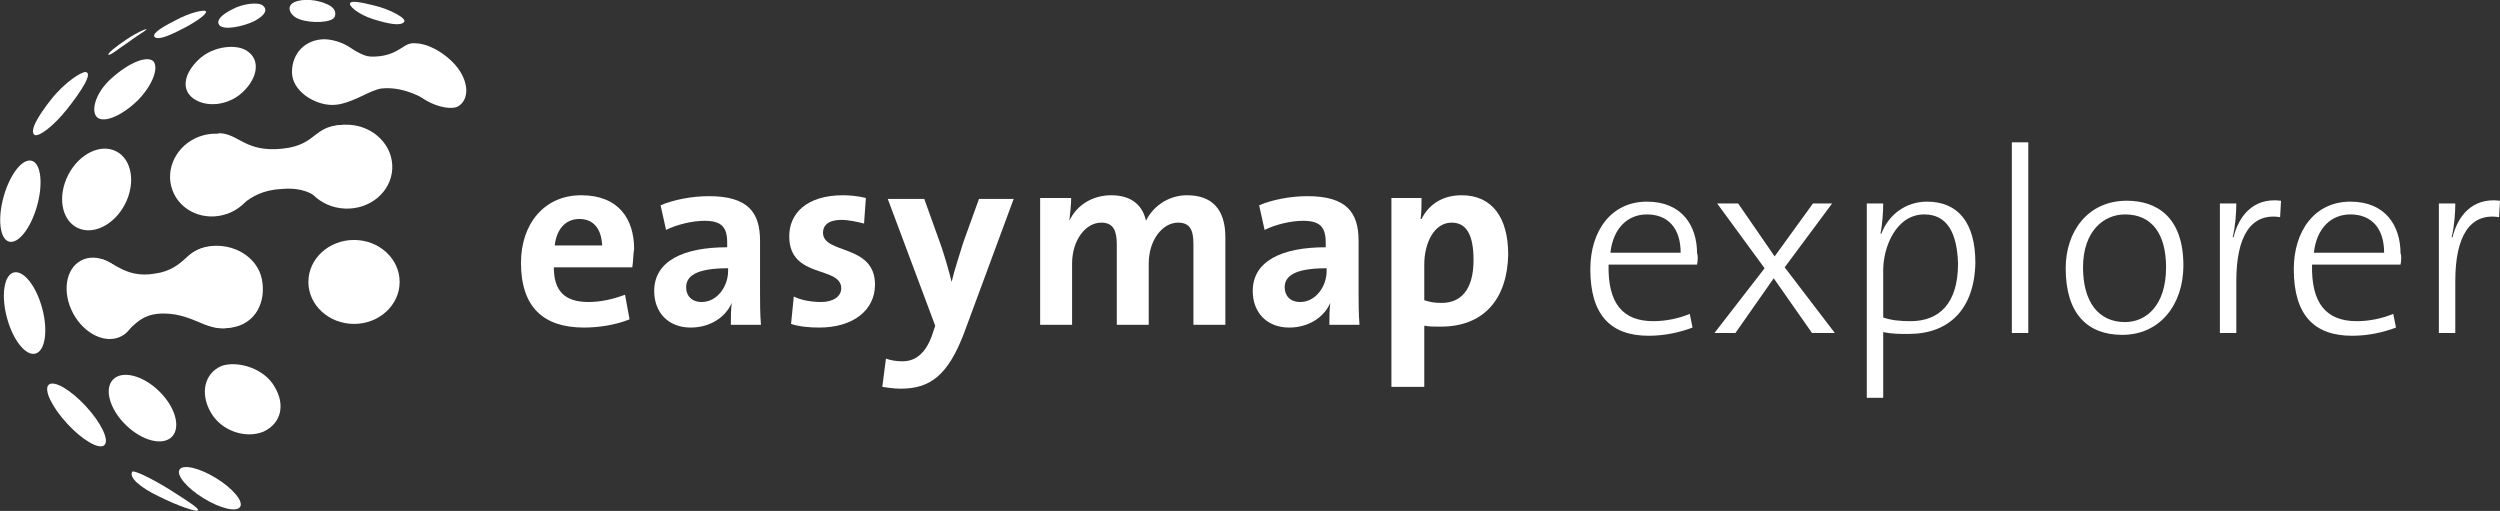 <?xml version="1.0" encoding="utf-8"?>
<!-- Generator: Adobe Illustrator 24.3.0, SVG Export Plug-In . SVG Version: 6.00 Build 0)  -->
<svg version="1.1" xmlns="http://www.w3.org/2000/svg" xmlns:xlink="http://www.w3.org/1999/xlink" x="0px" y="0px"
	 viewBox="0 0 274 56" style="enable-background:new 0 0 274 56;" xml:space="preserve">
<rect x="0" y="0" width="274" height="56" fill="#333333" stroke="none"/>
<style type="text/css">
	.st0{fill:#6B6B6B;}
	.st1{fill:#A9191A;}
	.st2{fill:#FFFFFF;}
	.st3{fill:none;stroke:#575756;stroke-width:4;stroke-linejoin:round;stroke-miterlimit:10;}
	.st4{fill:none;}
	.st5{fill:none;stroke:#1A171B;stroke-width:4;}
	.st6{fill:none;stroke:#575756;stroke-width:4;stroke-linecap:square;stroke-linejoin:round;stroke-miterlimit:10;}
	.st7{fill:none;stroke:#333333;stroke-width:4;stroke-linecap:square;stroke-linejoin:round;stroke-miterlimit:10;}
	.st8{fill:none;stroke:#2894D0;stroke-width:5;stroke-miterlimit:2;}
	.st9{fill:none;stroke:#E20617;stroke-width:5;stroke-miterlimit:2;}
	.st10{fill:#AA191B;}
	.st11{fill:#575756;}
</style>
<g id="Splash">
</g>
<g id="Ebene_1">
	<path class="st2" d="M186,29h-9.7c-0.1,4.3,1.6,6.2,4.9,6.2c1.4,0,2.8-0.3,4-0.8l0.3,1.5c-1.3,0.5-3,0.9-4.8,0.9
		c-4.2,0-6.4-2.3-6.4-7.3c0-4.2,2.3-7.4,6.2-7.4c3.9,0,5.5,2.7,5.5,5.7C186.1,27.9,186.1,28.5,186,29z M180.5,23.5
		c-2.1,0-3.7,1.5-4,4.2h7.7C184.2,25,182.8,23.5,180.5,23.5z"/>
	<path class="st2" d="M198.6,36.5l-4.2-6l-4.2,6h-2.3l5.5-7.1l-5.2-7.1h2.3l4,5.8l4.2-5.8h2.1l-5.2,7l5.5,7.2H198.6z"/>
	<path class="st2" d="M209.2,36.6c-1.1,0-1.8,0-2.8-0.2v7.2h-1.8V22.3h1.8c0,0.9-0.1,2.4-0.3,3.3l0.1,0c0.8-2.1,2.7-3.5,5-3.5
		c3.4,0,5.3,2.3,5.3,6.7C216.4,33.9,213.6,36.6,209.2,36.6z M210.9,23.5c-3.1,0-4.5,3.6-4.5,6.1v5.2c0.9,0.3,1.8,0.4,3,0.4
		c3.1,0,5.2-1.9,5.2-6.3C214.5,25.5,213.4,23.5,210.9,23.5z"/>
	<path class="st2" d="M220.5,36.5V15.6h1.8v20.9H220.5z"/>
	<path class="st2" d="M232.6,36.7c-3.8,0-6.2-2.3-6.2-7.3c0-4,2.4-7.4,6.7-7.4c3.3,0,6.2,1.8,6.2,7.1
		C239.3,33.3,236.8,36.7,232.6,36.7z M232.9,23.5c-2.3,0-4.6,1.8-4.6,5.8c0,3.8,1.7,6,4.6,6c2.3,0,4.5-1.8,4.5-6
		C237.4,25.7,235.9,23.5,232.9,23.5z"/>
	<path class="st2" d="M249.9,23.8c-3.2-0.5-4.8,2.1-4.8,7v5.7h-1.8V22.3h1.8c0,1-0.1,2.5-0.4,3.7l0.1,0c0.5-2.1,2-4.4,5.2-4
		L249.9,23.8z"/>
	<path class="st2" d="M263.1,29h-9.7c-0.1,4.3,1.6,6.2,4.9,6.2c1.4,0,2.8-0.3,4-0.8l0.3,1.5c-1.3,0.5-3,0.9-4.8,0.9
		c-4.2,0-6.4-2.3-6.4-7.3c0-4.2,2.3-7.4,6.2-7.4c3.9,0,5.5,2.7,5.5,5.7C263.2,27.9,263.2,28.5,263.1,29z M257.6,23.5
		c-2.1,0-3.7,1.5-4,4.2h7.7C261.3,25,259.9,23.5,257.6,23.5z"/>
	<path class="st2" d="M273.9,23.8c-3.2-0.5-4.8,2.1-4.8,7v5.7h-1.8V22.3h1.8c0,1-0.1,2.5-0.4,3.7l0.1,0c0.5-2.1,2-4.4,5.2-4
		L273.9,23.8z"/>
	<path class="st2" d="M69.3,29.3h-8.6c0,2.5,1.1,3.8,3.8,3.8c1.3,0,2.7-0.3,4-0.8L69,35c-1.5,0.6-3.3,0.9-5,0.9
		c-4.4,0-6.9-2.2-6.9-7.1c0-4.2,2.5-7.4,6.6-7.4c4.1,0,5.8,2.6,5.8,5.9C69.4,27.8,69.4,28.7,69.3,29.3z M63.5,24
		c-1.5,0-2.5,1.1-2.7,2.9h5.2C65.9,25,65,24,63.5,24z"/>
	<path class="st2" d="M80.1,35.6c0-0.8,0-1.6,0.1-2.4l0,0c-0.7,1.6-2.4,2.7-4.5,2.7c-2.5,0-4-1.7-4-4c0-3.3,3.2-4.8,8-4.8v-0.5
		c0-1.7-0.6-2.4-2.5-2.4c-1.3,0-3,0.4-4.2,1l-0.6-2.7c1.4-0.6,3.4-1,5.3-1c4.3,0,5.6,1.8,5.6,4.9V32c0,1.1,0,2.4,0.1,3.6H80.1z
		 M79.8,29.4c-3.6,0-4.6,0.9-4.6,2.1c0,0.9,0.6,1.6,1.7,1.6c1.7,0,2.9-1.7,2.9-3.4V29.4z"/>
	<path class="st2" d="M89.8,35.9c-1.1,0-2.2-0.1-3.1-0.4l0.3-3c0.8,0.4,1.9,0.6,3,0.6c1.3,0,2.2-0.6,2.2-1.5c0-2.5-5.7-1-5.7-5.7
		c0-2.5,1.9-4.5,5.9-4.5c0.8,0,1.7,0.1,2.5,0.3l-0.2,2.8c-0.8-0.2-1.7-0.4-2.5-0.4c-1.4,0-2,0.6-2,1.4c0,2.4,5.7,1.2,5.7,5.7
		C95.9,34,93.5,35.9,89.8,35.9z"/>
	<path class="st2" d="M105.7,36.4c-1.8,4.8-3.8,6.2-7,6.2c-0.6,0-1.4-0.1-2-0.2l0.4-3.1c0.5,0.2,1.2,0.3,1.8,0.3
		c1.2,0,2.4-0.6,3.2-2.7l0.4-1.2l-5.2-13.9h4l1.9,5.3c0.4,1.2,0.8,2.6,1.1,3.8h0c0.3-1.3,0.9-3.1,1.3-4.4l1.7-4.7h3.8L105.7,36.4z"
		/>
	<path class="st2" d="M130.8,35.6v-8.8c0-1.5-0.3-2.4-1.7-2.4c-1.6,0-3.2,1.8-3.2,4.5v6.7h-3.5v-8.8c0-1.4-0.3-2.4-1.7-2.4
		c-1.7,0-3.2,1.9-3.2,4.5v6.7H114V21.7h3.4c0,0.6-0.1,1.7-0.2,2.5l0,0c0.8-1.7,2.5-2.8,4.6-2.8c2.5,0,3.5,1.4,3.8,2.8
		c0.6-1.3,2.2-2.8,4.5-2.8c2.7,0,4.2,1.5,4.2,4.6v9.6H130.8z"/>
	<path class="st2" d="M145.7,35.6c0-0.8,0-1.6,0.1-2.4l0,0c-0.7,1.6-2.4,2.7-4.5,2.7c-2.5,0-4-1.7-4-4c0-3.3,3.2-4.8,8-4.8v-0.5
		c0-1.7-0.6-2.4-2.5-2.4c-1.3,0-3,0.4-4.2,1l-0.6-2.7c1.4-0.6,3.4-1,5.3-1c4.3,0,5.6,1.8,5.6,4.9V32c0,1.1,0,2.4,0.1,3.6H145.7z
		 M145.4,29.4c-3.6,0-4.6,0.9-4.6,2.1c0,0.9,0.6,1.6,1.7,1.6c1.7,0,2.9-1.7,2.9-3.4V29.4z"/>
	<path class="st2" d="M157.9,35.8c-0.7,0-1.2,0-1.8-0.1v6.7h-3.6V21.7h3.3c0,0.7,0,1.6-0.1,2.3h0.1c0.8-1.6,2.3-2.6,4.4-2.6
		c3.3,0,5.1,2.4,5.1,6.5C165.2,32.7,162.7,35.8,157.9,35.8z M159.1,24.4c-1.9,0-3,2.2-3,4.6v3.9c0.6,0.2,1.1,0.3,1.9,0.3
		c2,0,3.5-1.3,3.5-4.7C161.5,25.7,160.7,24.4,159.1,24.4z"/>
	<path class="st2" d="M26.6,10.1c-1.6,1.5-4,1.7-5.4,0.7s-1-2.8,0.6-4.3s4.2-1.7,5.3-0.9C28.6,6.6,28.2,8.6,26.6,10.1z"/>
	<path class="st2" d="M27.9,2.3c-1.2,0.6-3.5,1.1-3.9,0.4c-0.3-0.5,0.3-1.1,1.5-1.7c1.1-0.6,2.8-0.8,3.3-0.4
		C29.3,1,29.2,1.6,27.9,2.3z"/>
	<ellipse transform="matrix(0.458 -0.889 0.889 0.458 -12.755 20.664)" class="st2" cx="10.6" cy="20.8" rx="4.7" ry="3.5"/>
	<path class="st2" d="M15.2,10.9c-1.7,1.7-3.7,2.6-4.5,2c-0.8-0.6-0.3-2.7,1.5-4.3c2-1.8,3.9-2.5,4.6-1.9
		C17.4,7.4,16.8,9.2,15.2,10.9z"/>
	<ellipse transform="matrix(0.697 -0.717 0.717 0.697 -27.305 24.759)" class="st2" cx="15.6" cy="44.7" rx="2.6" ry="4.5"/>
	<ellipse transform="matrix(0.523 -0.852 0.852 0.523 -34.611 45.124)" class="st2" cx="23" cy="53.5" rx="1.3" ry="3.9"/>
	<ellipse transform="matrix(0.735 -0.678 0.678 0.735 -28.635 17.731)" class="st2" cx="8.4" cy="45.5" rx="1.4" ry="4.5"/>
	<path class="st2" d="M18.5,53.6c1.9,1.2,3.3,2.1,3.2,2.3c0,0.3-2.1-0.4-4.3-1.5c-2.1-1-3.3-2.1-2.9-2.7
		C14.6,51.5,16.4,52.3,18.5,53.6z"/>
	<ellipse transform="matrix(0.966 -0.259 0.259 0.966 -8.798 1.875)" class="st2" cx="2.7" cy="34.3" rx="2" ry="4.6"/>
	<ellipse transform="matrix(0.27 -0.963 0.963 0.27 -19.547 18.229)" class="st2" cx="2.2" cy="22" rx="4.6" ry="1.9"/>
	<path class="st2" d="M7.4,11.9c-1.5,1.9-3.1,3.1-3.6,2.9c-0.6-0.4,0.3-2,1.8-3.9s3.4-3.1,3.8-3C10.2,8,8.9,10,7.4,11.9z"/>
	<path class="st2" d="M20.5,2.9c-1.7,0.9-3,1.5-3.5,1.2c-0.4-0.3,0.3-0.9,2.1-1.8c1.8-1,3.2-1.2,3.4-1.1C22.8,1.3,22.3,1.9,20.5,2.9
		z"/>
	<path class="st2" d="M30.1,42.4c1.2,2,0.7,4-1.2,4.9c-1.9,0.8-4.6,0-5.8-2.1s-0.7-4.3,1.2-5.1C26.1,39.5,29,40.4,30.1,42.4z"/>
	<path class="st2" d="M35.7,0.4c0.8,0.3,1.2,0.8,1,1.4c-0.2,0.7-2.6,0.8-3.9,0.3c-0.9-0.3-1.4-1.2-0.8-1.7
		C32.6-0.1,34.3-0.2,35.7,0.4z"/>
	<ellipse class="st2" cx="38.8" cy="30.9" rx="5" ry="4.6"/>
	<path class="st2" d="M41,0.6C42.7,1,44.6,2,44.3,2.4c-0.4,0.5-1.8,0.2-3.4-0.3c-1.6-0.5-2.8-1.5-2.5-1.8C38.6,0.1,39.4,0.2,41,0.6z
		"/>
	<g>
		<path class="st2" d="M37.4,4.8c2,0.9,2.4,1.5,3.7,1.4c2.7-0.1,3.2-1.7,4.4-1.4c1.1,0.3-0.7,2-0.7,3.2c0,1.2,2.5,2.6,2.6,3.3
			c-0.5-0.2-2.9-1.9-5.6-1.6c-1.3,0.2-3,1.5-4.4,1.6c0.7-0.8,1.2-2.2,1.2-3.4C38.7,6.7,38.1,5.5,37.4,4.8z"/>
		<path class="st2" d="M40.2,8.1c0,1.7-1.5,3.4-3.8,3.4c-1.9,0-4.4-1.5-4.4-3.6s1.5-3.6,3.6-3.6C37.9,4.4,40.2,6.1,40.2,8.1z"/>
		<path class="st2" d="M49.6,6.8c1.7,1.7,2,3.9,0.7,4.8c-0.8,0.6-3.5,0-5.1-1.8C43.6,8,43,5.8,44.5,5C45.6,4.3,47.9,5.1,49.6,6.8z"
			/>
	</g>
	<g>
		
			<ellipse transform="matrix(4.468465e-02 -0.999 0.999 4.468465e-02 18.118 55.413)" class="st2" cx="38" cy="18.2" rx="4.6" ry="5"/>
		<ellipse transform="matrix(0.938 -0.346 0.346 0.938 -5.19 9.275)" class="st2" cx="23.4" cy="19.2" rx="4.8" ry="4.5"/>
		<path class="st2" d="M24.1,14.6c2.1,0.1,2.8,2.1,6.8,1.7c4.1-0.4,3.3-2.8,7.3-2.6c1.8,0.1,3.1,8,0.6,8.6c-4.1,1-3.4-1.9-7.8-1.6
			c-4.4,0.2-4.6,3-7.2,2.8C22.4,23.6,22.6,14.6,24.1,14.6z"/>
	</g>
	<g>
		<ellipse transform="matrix(0.88 -0.475 0.475 0.88 -14.198 9.194)" class="st2" cx="11.1" cy="32.7" rx="3.5" ry="4.7"/>
		<path class="st2" d="M28.7,30.6c0.5,2.5-0.7,4.9-3.3,5.3s-5.5-1.2-6-3.7c-0.5-2.5,0.9-4.8,3.5-5.2S28.2,28.1,28.7,30.6z"/>
		<path class="st2" d="M11.1,28.4c1.4,0.3,2.7,2.1,5.8,1.6c3.7-0.5,3.3-3.1,7-3c1.6,0,4,7.9,1.9,8.7c-2.9,1.2-4.6-1.7-8.6-1.3
			c-2.7,0.3-3.2,2.8-4.9,2.6C11,36.9,9.8,28.1,11.1,28.4z"/>
	</g>
	<path class="st2" d="M14.1,4.6c-1.2,0.8-2,1.5-2.2,1.4c-0.2-0.1,0.8-0.9,2-1.7s2-1.1,2.1-1.1C16.3,3.2,15.3,3.7,14.1,4.6z"/>
</g>
</svg>
